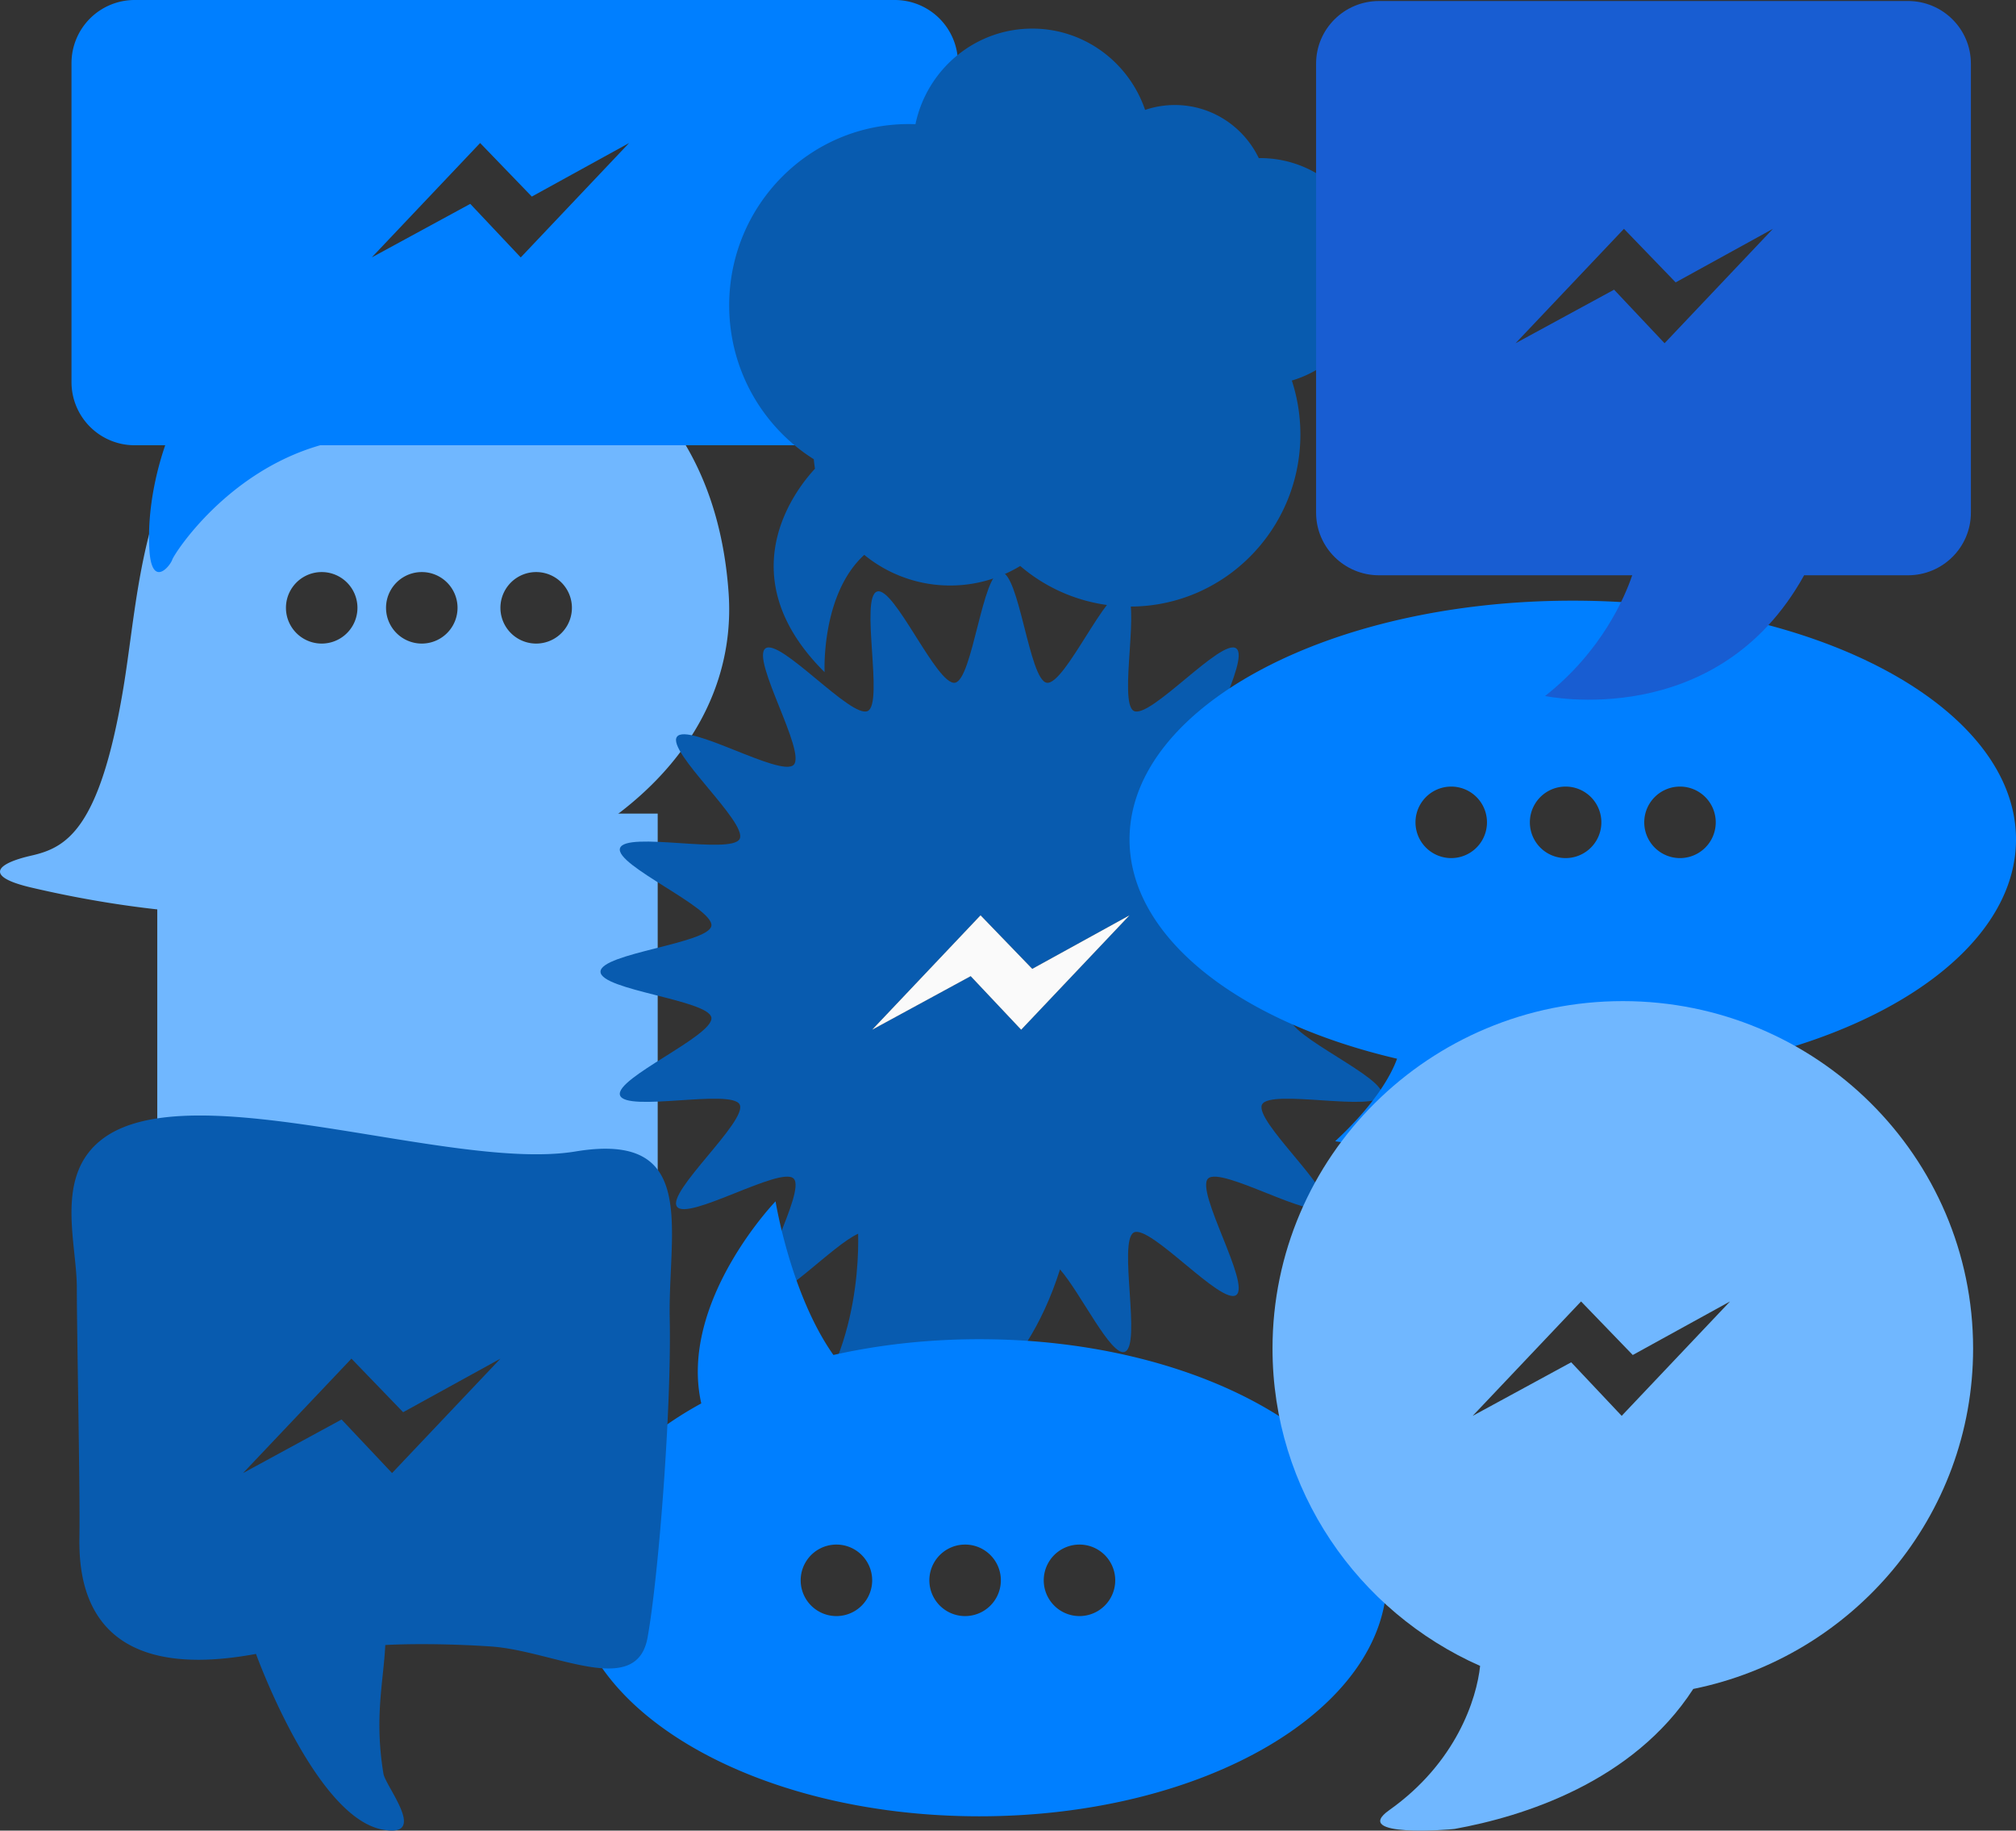 <svg width="141" height="128" viewBox="0 0 141 128" xmlns="http://www.w3.org/2000/svg" xmlns:xlink="http://www.w3.org/1999/xlink"><rect x="0" y="0" width="141" height="128" fill="#333333" stroke="none"/><title>Group 34</title><defs><path d="M138 94.293c0 11.743-8.403 21.54-19.573 23.802-4.218 6.517-11.909 8.925-16.691 9.787-.315.056-7.293.615-4.577-1.308 4.705-3.332 6.121-7.798 6.361-10.089-8.556-3.789-14.52-12.3-14.52-22.192C89 80.876 99.969 70 113.5 70c13.53 0 24.5 10.876 24.5 24.293zM113.421 99L121 91l-6.804 3.745L110.58 91 103 99l6.89-3.745L113.421 99z" id="a"/></defs><g fill="none" fill-rule="evenodd"><path d="M30.958 22.046c6.536-.55 18.89 3.678 20 19.393C52.07 57.154 30.864 68.771 2.18 62.058c-3.333-.78-2.444-1.672 0-2.229 2.445-.557 4.792-1.772 6.445-11.703 1.653-9.93 1.111-24.296 22.334-26.08zM22.5 45a2.5 2.5 0 1 0 0-5 2.5 2.5 0 0 0 0 5zm7 0a2.5 2.5 0 1 0 0-5 2.5 2.5 0 0 0 0 5zm8 0a2.5 2.5 0 1 0 0-5 2.5 2.5 0 0 0 0 5z" fill="#70B7FF" style="mix-blend-mode:multiply"/><path d="M62.588 0A4.418 4.418 0 0 1 67 4.425v22.284a4.418 4.418 0 0 1-4.412 4.425H22.394c-6.568 1.88-10.213 7.6-10.344 7.993-.156.47-1.446 2.039-1.603-.706-.18-3.143.686-6.07 1.108-7.287H9.412A4.418 4.418 0 0 1 5 26.709V4.425A4.418 4.418 0 0 1 9.412 0h53.176zM36.421 18L44 10l-6.804 3.745L33.58 10 26 18l6.89-3.745L36.421 18z" fill="#007FFF" style="mix-blend-mode:multiply"/><path d="M35.541 56.89c-1.46-3.168-5.674-9.806-15.382-9.89 0 0 3.815 4.83 4.322 9.89H11V87h35V56.89H35.541z" fill="#70B7FF" style="mix-blend-mode:multiply"/><path d="M98 67.945c0 1.288-7.56 1.971-7.754 3.205-.2 1.266 6.778 4.238 6.39 5.431-.395 1.215-7.795-.472-8.368.65-.58 1.133 5.13 6.121 4.384 7.142-.748 1.027-7.263-2.86-8.16-1.965-.897.896 2.997 7.398 1.969 8.145-1.023.743-6.022-4.955-7.157-4.377-1.124.573.567 7.958-.65 8.352-.96.311-3.065-4.108-4.516-5.767-5.057 15.924-20.81 13.034-20.81 13.034 6.477-4.468 6.75-13.083 6.69-15.53-1.773.795-5.598 4.927-6.48 4.288-1.027-.747 2.867-7.25 1.97-8.145-.897-.895-7.412 2.992-8.16 1.965-.745-1.021 4.964-6.01 4.384-7.143-.573-1.121-7.973.566-8.368-.648-.388-1.194 6.59-4.166 6.39-5.432C49.56 69.916 42 69.233 42 67.945s7.56-1.972 7.754-3.205c.2-1.267-6.778-4.239-6.39-5.432.395-1.214 7.795.473 8.368-.649.58-1.133-5.13-6.122-4.384-7.143.748-1.026 7.263 2.86 8.16 1.965.897-.895-2.997-7.397-1.97-8.144 1.024-.743 6.022 4.955 7.158 4.376 1.124-.572-.567-7.958.65-8.352 1.196-.387 4.173 6.577 5.443 6.378 1.236-.194 1.92-7.739 3.21-7.739 1.292 0 1.976 7.545 3.212 7.74 1.27.198 4.247-6.766 5.443-6.379 1.217.394-.474 7.78.65 8.352 1.136.579 6.134-5.12 7.157-4.376 1.028.747-2.866 7.249-1.969 8.144.897.896 7.412-2.991 8.16-1.965.745 1.022-4.964 6.01-4.384 7.143.573 1.122 7.973-.565 8.368.649.388 1.193-6.59 4.165-6.39 5.431C90.44 65.973 98 66.657 98 67.945zM71.421 72L79 64l-6.804 3.745L68.58 64 61 72l6.89-3.745L71.421 72z" fill="#085BAF" style="mix-blend-mode:multiply"/><path d="M68.5 93.64c15.74 0 28.5 7.468 28.5 16.68S84.24 127 68.5 127 40 119.532 40 110.32c0-4.81 3.48-9.145 9.047-12.19C47.455 91.047 54.243 84 54.243 84s1.044 6.492 4.047 10.743c3.17-.712 6.612-1.103 10.21-1.103zM58.5 113a2.5 2.5 0 1 0 0-5 2.5 2.5 0 0 0 0 5zm9 0a2.5 2.5 0 1 0 0-5 2.5 2.5 0 0 0 0 5zm8 0a2.5 2.5 0 1 0 0-5 2.5 2.5 0 0 0 0 5zM110 42c17.12 0 31 7.475 31 16.696 0 9.221-13.88 16.696-31 16.696-.9 0-1.79-.022-2.67-.062-5.782 6.125-13.945 4.465-13.945 4.465 2.807-2.605 3.91-4.626 4.327-5.767C86.704 71.465 79 65.566 79 58.696 79 49.476 92.88 42 110 42zm-8.5 18a2.5 2.5 0 1 0 0-5 2.5 2.5 0 0 0 0 5zm8 0a2.5 2.5 0 1 0 0-5 2.5 2.5 0 0 0 0 5zm8 0a2.5 2.5 0 1 0 0-5 2.5 2.5 0 0 0 0 5z" fill="#007FFF" style="mix-blend-mode:multiply"/><path d="M7.181 79.628c6.201-4.662 24.417 2.318 33.072.885 8.655-1.432 6.46 5.47 6.588 11.71.13 6.241-.775 17.982-1.55 22.28-.775 4.297-6.588.91-10.98.621-4.393-.29-7.364-.101-7.364-.101-.13 2.604-.775 5.079-.13 8.994.152.916 3.23 4.583-.129 3.898-4.698-.958-8.784-12.27-8.784-12.27-11.756 2.185-12.402-4.92-12.35-8.175.053-3.256-.181-14.325-.181-17.45 0-3.126-1.594-7.834 1.808-10.392zM27.421 103L35 95l-6.804 3.745L24.58 95 17 103l6.89-3.745L27.421 103zM96 18.992c0-4.383-3.519-7.937-7.859-7.937l-.1.003c-1.058-2.2-3.29-3.715-5.874-3.715-.726 0-1.424.121-2.077.343C78.962 4.378 75.855 2 72.196 2c-4.018 0-7.372 2.867-8.169 6.685a12.62 12.62 0 0 0-.477-.01C56.619 8.675 51 14.35 51 21.35c0 4.54 2.365 8.522 5.918 10.76.018.223.048.443.081.662-1.403 1.513-6.085 7.519.674 14.228 0 0-.261-5.428 2.774-8.203a9.468 9.468 0 0 0 6.005 2.143c1.793 0 3.47-.499 4.904-1.365a11.794 11.794 0 0 0 7.682 2.837c6.578 0 11.911-5.386 11.911-12.03 0-1.318-.21-2.587-.598-3.773C93.615 25.644 96 22.6 96 18.992" fill="#085BAF" style="mix-blend-mode:multiply"/><path d="M133.443.07c2.43 0 4.402 1.96 4.402 4.38v31.396c0 2.418-1.971 4.379-4.402 4.379h-7.262c-6.103 11.006-18.117 8.44-18.117 8.44 3.969-3.123 5.577-6.916 6.093-8.44H96.45c-2.431 0-4.402-1.96-4.402-4.379V4.45c0-2.418 1.97-4.379 4.402-4.379h36.994zM116.42 24l7.58-8-6.804 3.745L113.58 16 106 24l6.89-3.745L116.421 24z" fill="#185DD2"/><use fill="#70B7FF" style="mix-blend-mode:multiply" xlink:href="#a"/><path fill="#FAFAFA" d="M71.421 72l-3.531-3.745L61 72l7.579-8 3.617 3.745L79 64z"/></g></svg>